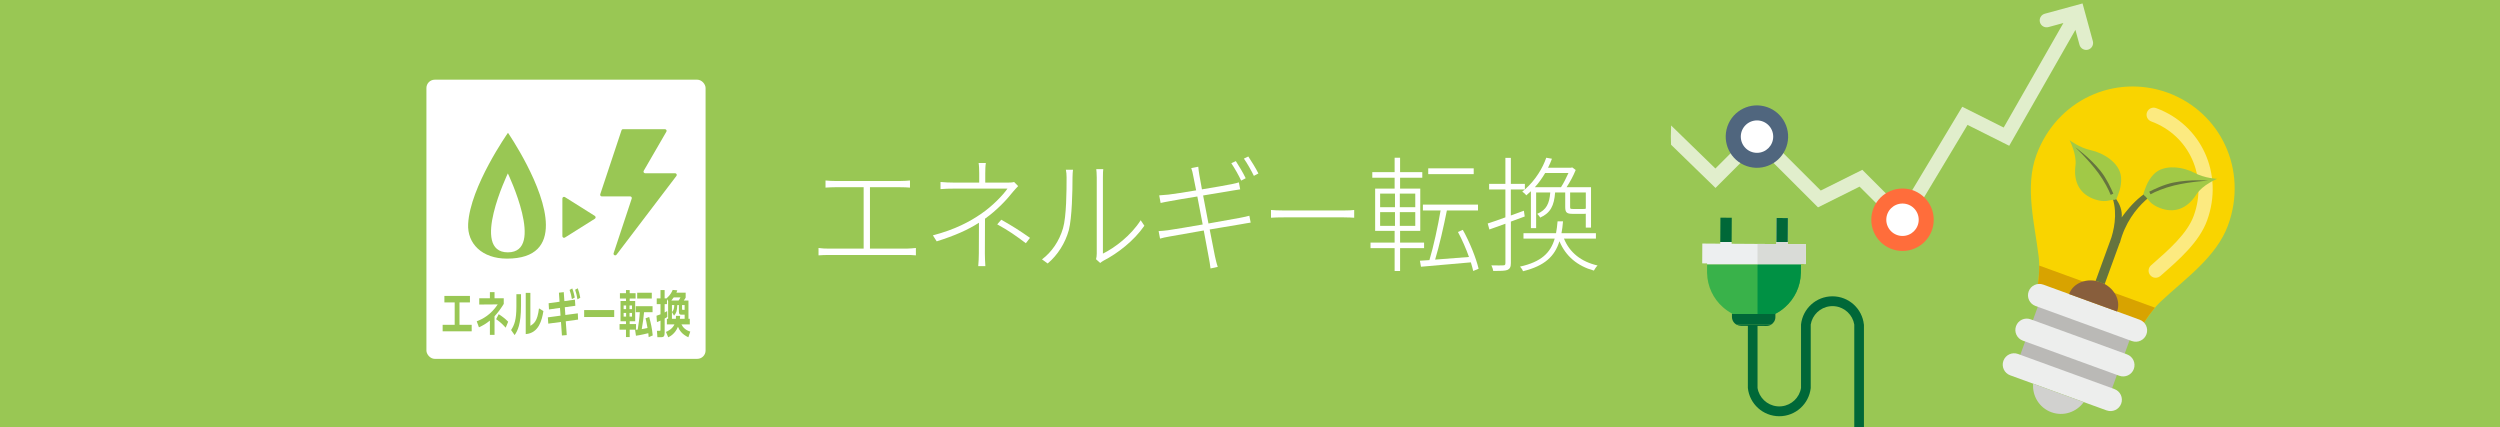 <?xml version="1.0" encoding="UTF-8"?><svg id="_レイヤー_2" xmlns="http://www.w3.org/2000/svg" xmlns:xlink="http://www.w3.org/1999/xlink" viewBox="0 0 1200 205"><defs><style>.cls-1{opacity:.5;}.cls-2{fill:#99c754;}.cls-2,.cls-3,.cls-4,.cls-5,.cls-6,.cls-7,.cls-8,.cls-9,.cls-10,.cls-11,.cls-12,.cls-13,.cls-14,.cls-15,.cls-16,.cls-17,.cls-18,.cls-19,.cls-20,.cls-21{stroke-width:0px;}.cls-3{fill:#edeff0;}.cls-4{fill:#ff6d3b;}.cls-5{fill:#edeeed;}.cls-6{fill:#d8a300;}.cls-7{fill:#d1d1cf;}.cls-8{fill:none;}.cls-9{fill:#885e3c;}.cls-10{fill:#50667e;}.cls-11{fill:#d9dbd7;}.cls-12{fill:#a1c947;}.cls-13{fill:#39b24a;}.cls-14,.cls-18{fill:#fff;}.cls-15{fill:#bab9b6;}.cls-16{fill:#65743e;}.cls-22{clip-path:url(#clippath);}.cls-17{fill:#f9d400;}.cls-18{opacity:.7;}.cls-19{fill:#009144;}.cls-20{fill:#006838;}.cls-21{fill:#ced5db;}</style><clipPath id="clippath"><rect class="cls-8" x="802" width="278" height="205"/></clipPath></defs><g id="_1"><rect class="cls-2" width="1200" height="205"/></g><g id="_2"><g class="cls-22"><path class="cls-18" d="m1004.57,19.77l-4.95-18.12-18.12,4.94c-1.77.48-2.81,2.31-2.33,4.08.23.86.78,1.57,1.55,2.01.77.43,1.66.55,2.52.32l7.19-1.96-14.07,24.63h0l-14.59,25.54-19.89-9.96-29.34,48.89-18.63-18.63-19.95,9.95-30.6-30.56-19.98,19.98-21.25-20.66-.1,4.06c-.01.44-.03.87-.03,1.31,0,.99.04,1.97.07,2.95l.03.92,21.34,20.75,19.92-19.92,29.29,29.24,19.95-9.95,21.26,21.26,30.55-50.9,20.01,10.03,14.64-25.62h0l17.14-30.02,1.96,7.19c.47,1.72,2.29,2.81,4.08,2.33,1.76-.48,2.81-2.31,2.33-4.08Z"/><path class="cls-4" d="m928.19,105.48c0,8.27-6.71,14.98-14.99,14.98s-14.98-6.71-14.98-14.98,6.71-14.99,14.98-14.99,14.99,6.71,14.99,14.99Z"/><path class="cls-14" d="m920.98,105.48c0,4.3-3.48,7.78-7.78,7.78s-7.78-3.49-7.78-7.78,3.48-7.78,7.78-7.78,7.78,3.48,7.78,7.78Z"/><circle class="cls-10" cx="843.36" cy="65.58" r="14.98" transform="translate(586.61 871.58) rotate(-76.78)"/><path class="cls-14" d="m851.14,65.58c0,4.3-3.48,7.78-7.78,7.78s-7.78-3.48-7.78-7.78,3.48-7.78,7.78-7.78,7.78,3.48,7.78,7.78Z"/><polygon class="cls-8" points="831.18 117 852.67 117.14 852.67 116.15 831.18 116.15 831.18 117"/><polygon class="cls-3" points="864.46 126.73 866.81 126.74 866.87 117.24 858.12 117.17 858.12 116.15 852.67 116.15 852.67 117.14 831.18 117 831.18 116.15 825.73 116.15 825.73 116.96 817.11 116.9 817.06 126.41 819.4 126.43 819.4 126.99 864.45 126.99 864.46 126.73"/><path class="cls-20" d="m852.19,152.2v-1.48s-20.85,0-20.85,0v1.34c-.02,1.64.91,3.09,2.27,3.82h16.45c1.26-.75,2.13-2.11,2.13-3.68Z"/><polygon class="cls-21" points="852.74 104.64 852.69 113.57 852.67 116.15 858.12 116.15 858.14 113.57 858.19 104.67 852.74 104.64"/><polygon class="cls-20" points="825.75 113.57 825.73 116.15 831.18 116.15 831.2 113.57 831.25 104.51 825.8 104.48 825.75 113.57"/><path class="cls-13" d="m819.4,126.99l-.02,3.45c0,.23.01.45.02.68.15,6.47,3.02,12.26,7.53,16.27,1.34,1.19,2.81,2.24,4.41,3.09v.24s20.87,0,20.87,0v-.1c1.7-.88,3.27-1.97,4.68-3.23,4.5-4.01,7.37-9.8,7.53-16.27,0-.13.02-.25.02-.38l.03-3.75h-45.06Z"/><path class="cls-20" d="m894.66,155.76c-.81-7.61-7.25-13.53-15.08-13.53h-.01c-7.82,0-14.26,5.92-15.08,13.53h0v30.47h0c-.76,4.62-4.52,8.23-9.21,8.77-.14.02-.27.03-.41.04-.26.02-.51.03-.77.04h-.09c-.26,0-.52-.02-.77-.04-.14-.01-.28-.03-.41-.04-4.69-.54-8.45-4.15-9.21-8.77h0v-29.79l4.27.03c.8,0,1.55-.21,2.2-.59h-16.45c.6.32,1.28.51,2,.52l3.34.02v29.84h0c.81,7.61,7.25,13.53,15.08,13.53h.01c7.82,0,14.26-5.93,15.08-13.53h0v-30.48h0c.77-4.62,4.52-8.23,9.22-8.77.14-.02.27-.03.41-.04.26-.02.51-.03.77-.04.01,0,.03,0,.05,0,.02,0,.03,0,.05,0,.26,0,.52.02.77.04.14.01.27.03.41.04,4.69.54,8.45,4.15,9.22,8.77h0v49.22h4.64v-49.24h0Z"/><polygon class="cls-8" points="852.67 117.14 852.67 116.15 843.6 116.15 843.6 117.08 852.67 117.14"/><polygon class="cls-11" points="858.12 117.17 858.12 116.15 852.67 116.15 852.67 117.14 843.6 117.08 843.6 126.99 864.45 126.99 864.46 126.73 866.81 126.74 866.87 117.24 858.12 117.17"/><polygon class="cls-20" points="858.14 113.57 858.19 104.67 852.74 104.64 852.69 113.57 852.67 116.15 858.12 116.15 858.14 113.57"/><path class="cls-19" d="m843.6,150.72h8.6v-.1c1.7-.88,3.27-1.97,4.68-3.23,4.5-4.01,7.37-9.8,7.53-16.27,0-.13.02-.25.02-.38l.03-3.75h-20.85v23.73Z"/><rect class="cls-15" x="980.57" y="142.15" width="31.67" height="46.89" transform="translate(500.01 1045.27) rotate(-70)"/><path class="cls-17" d="m978.13,137.02c-.11.73-.23,1.51-.36,2.31l49.79,18.12c.42-.69.82-1.37,1.21-2,2.46-3.96,5.16-7.67,8.57-10.88,11.47-10.76,26.55-21.15,32.14-36.5,9.66-26.55-3.6-54.3-28.99-63.58-25.42-9.21-53.42,3.53-63.08,30.07-5.59,15.36-.71,33.01,1.15,48.62.55,4.65.23,9.23-.42,13.84Z"/><path class="cls-6" d="m1034.4,147.69l-55.59-20.23c.04,3.2-.23,6.37-.68,9.56-.11.73-.23,1.51-.36,2.31l49.79,18.12c.42-.69.82-1.37,1.21-2,1.71-2.74,3.54-5.34,5.62-7.76Z"/><path class="cls-5" d="m1023.31,163.71l-46.29-16.85c-2.83-1.03-4.29-4.15-3.26-6.99,1.03-2.83,4.16-4.29,6.99-3.26l46.29,16.85c2.83,1.03,4.29,4.16,3.26,6.98-1.03,2.83-4.16,4.29-6.98,3.26Z"/><path class="cls-5" d="m1017.25,180.36l-46.29-16.85c-2.83-1.03-4.29-4.15-3.26-6.99,1.03-2.83,4.16-4.29,6.99-3.26l46.29,16.85c2.83,1.03,4.28,4.16,3.26,6.99s-4.16,4.29-6.98,3.26Z"/><path class="cls-5" d="m1011.19,197l-46.29-16.85c-2.83-1.03-4.29-4.15-3.26-6.99,1.03-2.83,4.16-4.29,6.99-3.26l46.29,16.85c2.83,1.03,4.29,4.16,3.26,6.98-1.03,2.83-4.16,4.29-6.99,3.26Z"/><path class="cls-7" d="m975.9,184.16c-.46,5.88,2.95,11.59,8.77,13.71s12.09-.07,15.52-4.86l-24.29-8.84Z"/><g class="cls-1"><path class="cls-14" d="m1033.56,133.13c-.52-.19-1-.51-1.39-.96-1.24-1.41-1.1-3.57.32-4.8,8.54-7.47,17.37-15.17,20.52-23.85,6.8-18.69-2.17-38.56-20.43-45.24-1.77-.65-2.67-2.61-2.03-4.37.65-1.77,2.6-2.67,4.36-2.03h0c21.84,7.99,32.6,31.7,24.49,53.97-3.76,10.32-13.25,18.62-22.43,26.64-.97.85-2.29,1.05-3.42.64Z"/></g><path class="cls-9" d="m1008.28,135.44c-6.36-2.31-13.13.24-15.11,5.7l23.03,8.38c1.99-5.46-1.56-11.77-7.91-14.08Z"/><path class="cls-16" d="m1038.35,90.21c-9.64-1.17-19.93,14.16-19.93,14.16.64-6.87-5.33-11.79-5.33-11.79,3.39,7.49,2.17,15.6.4,21.37l-7.57,20.81,4.33,1.58,7.2-19.77s.06.02.09.04c4.97-19.32,20.82-26.39,20.82-26.39Z"/><path class="cls-12" d="m1018.11,85.06c-.59-7.13-8.92-11.78-14.5-12.97-5.59-1.19-10.22-4.82-10.22-4.82,0,0,3.53,6.7,2.83,12.2-1.1,8.58,2.66,13.92,9.15,16.18,4.9,1.69,7.02.39,8.71.27.01,0,.01-.02.02-.02,1.11.23,1.82-.42,1.82-.42.67-1.85,2.58-5.7,2.2-10.42Z"/><path class="cls-16" d="m1008.28,82.08c-5.17-6.47-12.2-11.42-12.2-11.42,0,0,6.27,5.81,11.09,12.34,2.88,3.91,5.1,8.25,5.95,10.54l1.27-.58c-1.08-2.51-3.16-7.19-6.12-10.88Z"/><path class="cls-12" d="m1028.86,92.96s.12.96,1.12,1.49c0,0,0,.02,0,.03,1.22,1.18,2.01,3.55,6.85,5.39,6.42,2.45,12.74.78,17.41-6.51,2.99-4.67,10.01-7.53,10.01-7.53,0,0-5.89-.19-10.93-2.88-5.05-2.68-14.42-4.47-19.45.61-3.33,3.37-4.34,7.55-5.01,9.39Z"/><path class="cls-16" d="m1043.32,87.61c8.12-1.63,16.69-.91,16.69-.91,0,0-8.54.42-16.43,2.32-4.72,1.14-9.2,3.05-11.34,4.25l-.6-1.26c2.44-1.22,7.04-3.47,11.68-4.4Z"/></g></g><g id="_3"><path class="cls-14" d="m435.3,119.33c1.54,0,2.91-.18,4.33-.3v3.54c-1.48-.18-3.36-.18-4.33-.18h-37.74c-1.48,0-3.02.06-4.67.18v-3.54c1.6.24,3.19.3,4.67.3h16.99v-29.46h-13.85c-.86,0-3.02.06-4.45.18v-3.42c1.48.18,3.48.24,4.45.24h31.47c1.77,0,3.36-.12,4.62-.24v3.42c-1.31-.12-3.02-.18-4.62-.18h-14.59v29.46h17.73Z"/><path class="cls-14" d="m472.8,104.99c0,4.92-.06,12.54-.06,16.68,0,1.98.11,4.2.23,6.06h-3.42c.17-1.86.29-4.08.29-6.06,0-3.84.06-10.5.06-14.76-5.42,3.48-11.57,6.18-20.29,8.94l-1.82-2.88c10.72-2.82,17.73-6.6,23.03-10.26,5.53-3.72,10.66-9.12,12.77-12.18h-25.48c-1.94,0-5.02.06-6.67.24v-3.42c1.6.18,4.73.3,6.67.3h11.91v-4.38c0-1.5-.06-3.84-.29-5.04h3.48c-.23,1.2-.29,3.54-.29,5.04v4.38h10.89c1.08,0,2.22-.06,2.96-.3l1.94,1.98c-.8.84-1.77,1.86-2.51,2.76-2.74,3.54-7.75,8.88-13.34,12.84l-.06.06Zm7.81.48c5.42,3.06,8.55,5.04,13.79,8.7l-1.99,2.58c-4.96-3.72-8.15-6-13.74-9.06l1.94-2.22Z"/><path class="cls-14" d="m500.16,124.49c4.67-3.48,8.27-8.76,10.09-14.94,1.65-5.7,1.71-18,1.71-24.42,0-1.38-.11-2.52-.34-3.66h3.42c-.11.96-.23,2.28-.23,3.66,0,6.36-.23,19.32-1.77,25.32-1.71,6.24-5.42,12.06-10.15,16.02l-2.74-1.98Zm25.94-.06c.23-.78.34-1.8.34-2.76v-36.48c0-2.04-.17-3.36-.23-4.02h3.36c-.11.66-.17,1.98-.17,4.02v36.54c5.64-2.76,13.45-8.64,18.13-16.02l1.77,2.64c-5.07,7.32-12.83,13.26-19.55,16.74-.68.36-1.14.72-1.65,1.14l-2-1.8Z"/><path class="cls-14" d="m580.08,107.27c6.16-1.08,11.97-2.1,15.05-2.7,2.17-.42,3.53-.72,4.56-1.02l.63,3.3c-1.03.12-2.51.42-4.62.78-3.36.54-9.12,1.5-15.05,2.52,1.25,6.42,2.28,11.76,2.51,12.78.4,1.68.8,3.66,1.37,5.16l-3.48.78c-.29-1.92-.46-3.66-.86-5.4-.17-1.02-1.14-6.36-2.39-12.84-6.84,1.2-13.45,2.34-16.36,2.88-2.05.36-3.42.66-4.62,1.02l-.68-3.6c1.25-.06,3.19-.24,4.5-.42,2.96-.42,9.75-1.56,16.65-2.76l-2.57-13.44c-5.64.9-10.95,1.8-13.4,2.28-1.77.3-3.19.6-4.22.84l-.68-3.66c1.25-.06,2.62-.18,4.45-.36,2.39-.3,7.7-1.08,13.28-2.04-.74-3.66-1.25-6.3-1.37-6.84-.23-1.44-.57-2.7-.97-3.84l3.36-.66c.06,1.14.34,2.64.51,3.9.06.48.57,3.18,1.25,6.96,5.93-.96,11.74-1.98,14.37-2.52,1.6-.3,2.62-.6,3.36-.84l.63,3.36c-.63.06-1.99.3-3.42.54l-14.37,2.4,2.56,13.44Zm15.68-20.58c-1.14-2.46-3.19-6.06-4.73-8.34l2.17-1.02c1.43,2.16,3.54,5.7,4.73,8.22l-2.17,1.14Zm3.42-11.58c1.48,2.22,3.76,5.88,4.85,8.16l-2.17,1.14c-1.31-2.7-3.19-6-4.79-8.28l2.11-1.02Z"/><path class="cls-14" d="m610.08,100.79c1.33.12,3.47.24,6.48.24h28.25c2.65,0,4.18-.12,5.2-.24v3.72c-.92-.06-2.8-.18-5.15-.18h-28.3c-2.8,0-5.1.06-6.48.18v-3.72Z"/><path class="cls-14" d="m672.04,119.09v10.98h-2.62v-10.98h-11.57v-2.64h11.57v-5.64h-9.35v-20.28h9.35v-5.22h-10.72v-2.7h10.72v-6.9h2.62v6.9h10.66v2.7h-10.66v5.22h9.69v20.28h-9.69v5.64h11.52v2.64h-11.52Zm-9.58-19.62h7.13v-6.54h-7.13v6.54Zm0,8.94h7.13v-6.6h-7.13v6.6Zm16.87-15.48h-7.41v6.54h7.41v-6.54Zm0,8.88h-7.41v6.6h7.41v-6.6Zm27.82,28.26c-.29-1.26-.68-2.64-1.14-4.14-8.72.78-17.73,1.56-23.94,2.1l-.51-2.88,4.56-.3c1.94-6.36,4.1-16.38,5.36-23.82h-8.49v-2.82h26.45v2.82h-14.94c-1.48,7.44-3.65,17.04-5.64,23.58,4.85-.36,10.55-.84,16.25-1.26-1.42-4.02-3.31-8.34-5.3-12l2.34-1.02c3.31,5.88,6.38,13.56,7.58,18.66l-2.57,1.08Zm.23-46.5h-21.83v-2.76h21.83v2.76Z"/><path class="cls-14" d="m725.22,106.37v19.92c0,1.92-.51,2.76-1.71,3.3-1.14.42-3.19.48-6.73.48-.11-.66-.51-1.92-.91-2.7,2.74.06,5.02.06,5.7,0,.74,0,1.03-.24,1.03-1.08v-18.9c-2.79,1.02-5.42,1.98-7.7,2.76l-.8-2.88c2.28-.72,5.25-1.74,8.49-2.94v-13.38h-7.81v-2.7h7.81v-12.48h2.62v12.48h6.73v2.7c5.19-4.56,8.61-10.44,10.26-15.24l2.74.48c-.51,1.38-1.14,2.88-1.88,4.32h11.06l.51-.18,1.71,1.26c-1.14,2.82-2.79,5.88-4.39,8.28h11.74v19.38h-2.51v-6.66c-.23.06-.51.06-.8.06h-5.36c-2.91,0-3.71-.54-3.71-3.3v-6.96h-4.85c-.46,6.24-2.17,9.84-7.18,12.06-.23-.54-.97-1.38-1.42-1.8,4.39-1.86,5.87-4.92,6.27-10.26h-6.78v17.1h-2.51v-17.7c-.68.66-1.43,1.32-2.22,1.98-.46-.66-1.37-1.44-1.94-1.8.4-.36.86-.66,1.25-1.02h-6.73v12.48l6.27-2.28.4,2.76-6.67,2.46Zm25.48,8.16c2.74,6.72,8.27,11.1,16.13,12.9-.68.66-1.37,1.74-1.77,2.46-7.92-2.22-13.51-6.9-16.53-14.1-2.28,7.26-7.07,11.82-17.5,14.4-.17-.66-.85-1.62-1.42-2.22,10.2-2.28,14.65-6.6,16.65-13.44h-14.99v-2.58h15.62c.34-1.74.57-3.66.74-5.7h2.62c-.17,2.04-.4,3.96-.74,5.7h16.53v2.58h-15.33Zm-9.01-31.5c-1.37,2.34-3.02,4.68-4.96,6.84h12.54c1.25-1.92,2.57-4.56,3.59-6.84h-11.17Zm19.5,9.36h-7.53v6.96c0,.9.17.96,1.54.96h4.73c.86,0,1.08-.06,1.2-.18l.06.06v-7.8Z"/><rect class="cls-14" x="204.68" y="38.25" width="134" height="134" rx="4" ry="4"/><path class="cls-2" d="m220.56,155.91h5.85v3.12h-13.94v-3.12h5.78v-10.75h-4.94v-3.12h12.26v3.12h-5.01v10.75Z"/><path class="cls-2" d="m235.15,140.22h2.23v2.95h4.42v2.71c-1.39,2.23-2.59,3.94-4.42,5.93v8.93h-2.23v-6.86c-1.9,1.51-3.19,2.28-5.26,3.24l-1.06-2.9c2.84-1.06,6.77-3.12,10.08-8.11l-8.87.07v-3h5.11v-2.95Zm7.58,17.07c-2.03-2.3-3.68-3.46-4.6-4.08l1.24-2.4c1.51.91,3.28,2.28,4.55,3.62l-1.19,2.86Z"/><path class="cls-2" d="m250.09,146.77c0,8.93-1.71,12.17-3.07,14.07l-1.7-2.42c1.56-2.4,2.55-4.82,2.55-11.38v-5.83h2.22v5.57Zm4.49,9.62c1.68-1.06,3.38-2.11,4.13-8.38l2.12,1.3c-.69,4.32-2.2,10.58-8.48,11.06v-19.8h2.23v15.82Z"/><path class="cls-2" d="m271.37,151.19l5.98-.79.13,3-5.91.82.47,6.62-2.32.19-.45-6.5-6.1.82-.2-3.02,6.08-.82-.25-3.72-5.29.74-.17-2.98,5.24-.72-.3-4.34,2.32-.26.3,4.3,5.06-.7.2,2.95-5.06.7.27,3.72Zm3.31-12.75c.62,1.56.99,3.31,1.21,4.37l-1.38.74c-.29-1.75-.57-2.88-1.11-4.39l1.28-.72Zm2.65-.07c.59,1.54.82,2.59,1.21,4.54l-1.36.77c-.3-1.85-.57-2.98-1.12-4.61l1.28-.7Z"/><path class="cls-2" d="m294.82,148.83v3.34h-14.42v-3.34h14.42Z"/><path class="cls-2" d="m297.56,140.72h2.91v-1.49h1.78v1.49h2.84v2.57h-2.84v1.18h2.64v9.75h-2.64v1.32h3.04v2.71h-3.04v3.55h-1.78v-3.55h-3.08v-2.71h3.08v-1.32h-2.62v-9.75h2.62v-1.18h-2.91v-2.57Zm1.78,5.9v1.75h1.19v-1.75h-1.19Zm0,3.6v1.75h1.19v-1.75h-1.19Zm2.84-3.6v1.75h1.19v-1.75h-1.19Zm0,3.6v1.75h1.19v-1.75h-1.19Zm6.97-.36c-.32,3.29-.52,4.73-1.11,8.11.44-.07,1.55-.24,2.76-.53-.45-2.76-.74-3.84-.94-4.66l1.75-.65c.84,3.12,1.36,5.45,1.7,8.88l-1.95.82c-.03-.55-.07-1.03-.17-1.9-.18.05-3.85.96-5.93,1.22l-.42-2.83c.66-.05.96-.07,1.26-.12.44-2.69.86-5.69,1.02-8.35h-1.95v-2.88h8.06v2.88h-4.08Zm3.71-9.34v2.78h-7.01v-2.78h7.01Z"/><path class="cls-2" d="m320.7,153.03v-8.52l-.55-.91v2.38h-1.12v4.01c.42-.19.69-.36,1.21-.67l.07,2.81c-.35.24-.62.43-1.28.79v6.7c0,1.75-.45,2.23-1.53,2.23h-1.95l-.22-3.07h1.31c.4,0,.4-.1.4-.7v-4.18c-.72.34-1.14.5-1.7.7l-.22-3.05c.5-.14.76-.22,1.92-.67v-4.9h-1.81v-2.74h1.81v-4.01h1.98v4.01h.92c2.07-1.9,2.62-3.29,2.94-4.08l2.22.19c-.1.36-.18.6-.42,1.13h4.44v2.35c-.13.26-.35.7-.91,1.42h2.25v8.78h.64v2.69h-4c.66,1.44,2.17,2.88,4.23,3.43l-.92,2.74c-2.97-1.37-4.27-3.26-4.99-5.04-1.39,3.43-3.86,4.66-4.67,5.06l-1.09-2.59c.77-.34,2.99-1.27,4.07-3.6h-3.63v-2.69h.6Zm5.02-8.78c.23-.31.49-.62.91-1.49h-3.26c-.17.24-.45.67-1.12,1.49h3.48Zm-1.31,8.78c.05-.53.05-.86.07-1.42h2c-.03.65-.07.94-.12,1.42h2.27v-1.99h-1.58c-.74,0-1.18-.17-1.18-1.54v-3.07h-.77c-.08,2.88-.54,3.91-1.56,5.09l-.99-1.73c.66-.74,1.04-1.39,1.11-3.36h-1.13v6.6h1.88Zm2.97-6.6v1.75c0,.5.03.55.52.55h.72v-2.3h-1.24Z"/><path class="cls-2" d="m285.53,103.64l-14.38-9.04c-.53-.33-1.21.05-1.21.67v18.09c0,.62.68,1,1.21.67l14.38-9.04c.49-.31.49-1.03,0-1.34Z"/><path class="cls-2" d="m319.18,62h-20.1c-.34,0-.64.22-.75.54l-10.21,30.69c-.17.51.21,1.04.75,1.04h13.61c.54,0,.92.53.75,1.04l-8.69,26.22c-.28.85.84,1.43,1.38.73l28.77-37.83c.39-.52.02-1.27-.63-1.27h-14.39c-.61,0-.99-.66-.68-1.18l10.88-18.79c.3-.53-.07-1.18-.68-1.18Z"/><path class="cls-2" d="m262.03,107.95c.05,9.21-4.57,16.19-18.68,16.19-11.95,0-19.12-7.2-18.64-16.64.91-17.88,19.12-43.76,19.12-43.76,0,0,18.1,26.31,18.2,44.2Zm-18.26-24.72s-18.18,37.9,0,37.9,0-37.9,0-37.9Z"/></g></svg>